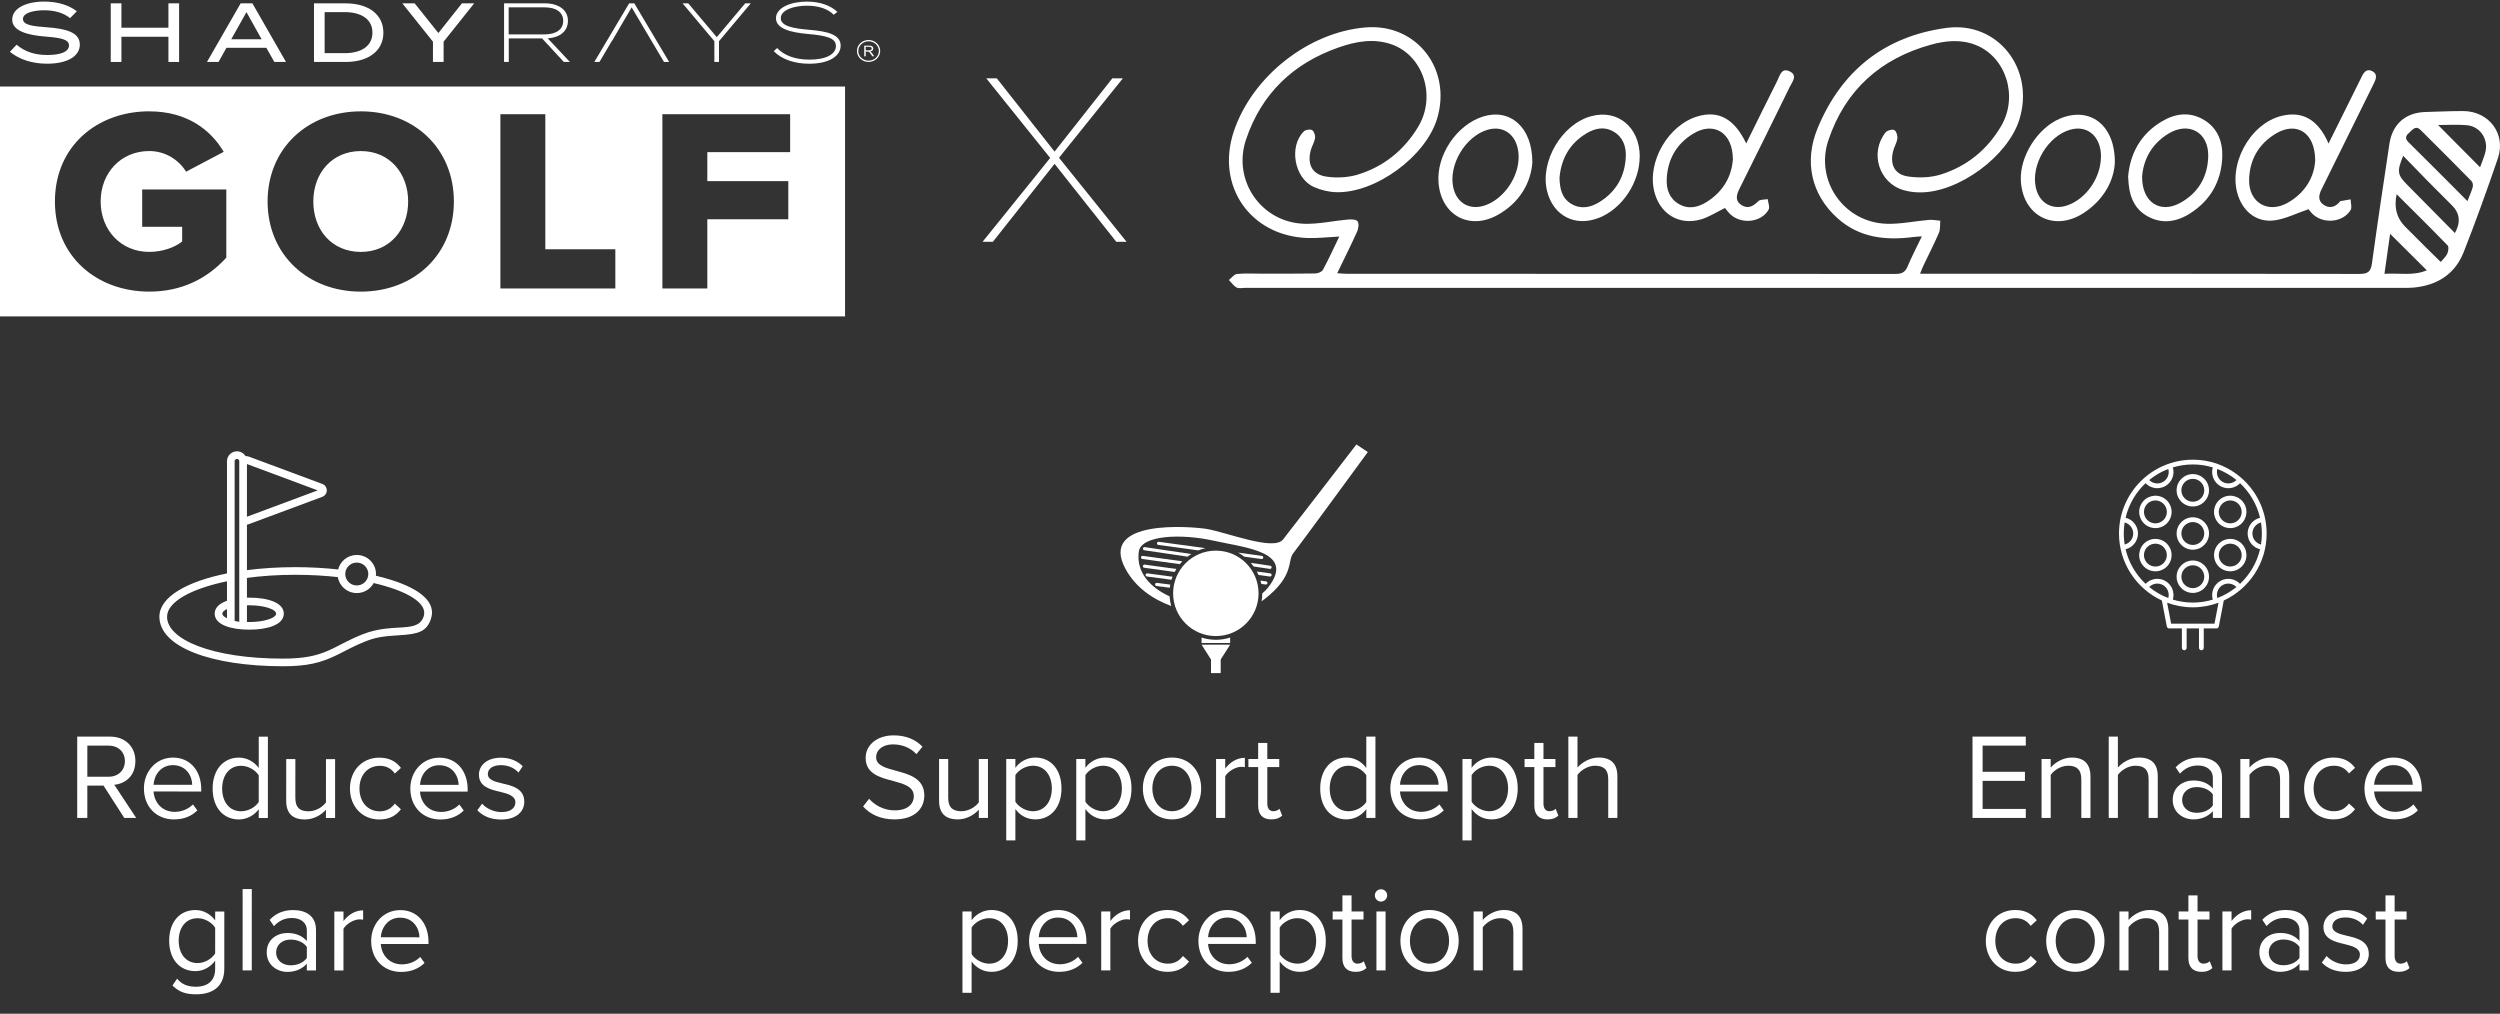 <svg width="328" height="133" viewBox="0 0 328 133" fill="none" xmlns="http://www.w3.org/2000/svg">
<rect x="0" y="0" width="328" height="133" fill="#333333" stroke="none"/>
<path d="M49.209 75.614C49.967 75.79 50.685 75.984 51.353 76.197C55.102 77.39 57.143 79.08 56.443 81.165C55.913 82.742 54.949 83.091 52.419 83.241C50.254 83.37 49.275 83.515 47.915 84.054C47.221 84.33 46.596 84.616 45.883 84.973C45.672 85.079 44.501 85.683 44.168 85.846C42.042 86.888 40.245 87.311 37.136 87.311C27.678 87.311 21.012 84.772 21.012 80.912C21.012 78.383 24.579 76.369 29.88 75.316V60.508C29.88 59.846 30.429 59.312 31.089 59.312C31.55 59.312 31.954 59.572 32.157 59.95C32.294 59.925 32.439 59.936 32.581 59.989L42.256 63.589C42.953 63.849 42.953 64.828 42.256 65.087L32.581 68.687C32.487 68.722 32.392 68.739 32.298 68.739V74.918C34.297 74.653 36.473 74.511 38.748 74.511C40.686 74.511 42.612 74.619 44.442 74.821C44.67 73.731 45.644 72.912 46.81 72.912C48.146 72.912 49.228 73.986 49.228 75.311C49.228 75.414 49.222 75.515 49.209 75.614L49.209 75.614ZM48.975 76.382C48.579 77.17 47.758 77.711 46.81 77.711C45.58 77.711 44.565 76.801 44.411 75.622C42.609 75.421 40.694 75.311 38.748 75.311C36.464 75.311 34.286 75.461 32.298 75.732V78.518C32.431 78.513 32.566 78.511 32.702 78.511C35.148 78.511 37.136 79.169 37.136 80.511C37.136 81.854 35.148 82.511 32.702 82.511C30.255 82.511 28.267 81.854 28.267 80.511C28.267 79.757 28.895 79.219 29.88 78.892V76.14C25.043 77.126 21.818 78.894 21.818 80.911C21.818 84.004 27.785 86.511 37.136 86.511C42.779 86.511 43.585 84.912 47.616 83.311C51.647 81.712 54.872 83.311 55.678 80.911C56.301 79.058 53.415 77.403 48.975 76.382L48.975 76.382ZM32.298 79.319V81.704C32.431 81.709 32.565 81.712 32.702 81.712C34.705 81.712 36.329 81.174 36.329 80.511C36.329 79.849 34.705 79.311 32.702 79.311C32.565 79.311 32.431 79.314 32.298 79.319ZM29.88 81.266V79.757C29.375 79.963 29.074 80.226 29.074 80.511C29.074 80.797 29.375 81.06 29.88 81.266ZM32.298 60.738V67.938L41.973 64.338L32.298 60.738ZM31.492 81.712V60.505C31.492 60.298 31.312 60.111 31.089 60.111C30.873 60.111 30.686 60.289 30.686 60.508V81.551L31.492 81.712ZM46.81 76.911C47.7 76.911 48.422 76.195 48.422 75.311C48.422 74.428 47.7 73.711 46.81 73.711C45.919 73.711 45.197 74.428 45.197 75.311C45.197 76.195 45.919 76.911 46.81 76.911Z" fill="white" stroke="white" stroke-width="0.2"/>
<path d="M17.872 107.315L16.304 107.314L13.585 103.074L11.457 103.073L11.456 107.313L10.128 107.312L10.131 96.641L14.419 96.642C16.371 96.642 17.762 97.891 17.762 99.859C17.761 101.779 16.449 102.834 14.993 102.962L17.872 107.315ZM16.386 99.858C16.386 98.658 15.523 97.826 14.258 97.826L11.459 97.825L11.457 101.905L14.257 101.906C15.521 101.906 16.386 101.058 16.386 99.858ZM18.883 103.443C18.884 101.203 20.484 99.396 22.692 99.396C25.028 99.397 26.404 101.222 26.403 103.542L26.403 103.846L20.147 103.844C20.242 105.3 21.266 106.516 22.93 106.516C23.81 106.517 24.706 106.165 25.314 105.541L25.89 106.325C25.122 107.093 24.082 107.509 22.818 107.508C20.53 107.508 18.882 105.859 18.883 103.443ZM22.676 100.388C21.028 100.388 20.211 101.78 20.147 102.964L25.219 102.965C25.203 101.813 24.436 100.389 22.676 100.388ZM35.145 107.32L33.945 107.32L33.946 106.168C33.369 106.952 32.425 107.511 31.337 107.511C29.321 107.51 27.898 105.974 27.898 103.462C27.899 100.998 29.308 99.398 31.34 99.399C32.38 99.399 33.324 99.912 33.947 100.76L33.949 96.648L35.148 96.648L35.145 107.32ZM33.946 105.224L33.947 101.72C33.515 101.048 32.587 100.471 31.627 100.471C30.075 100.471 29.147 101.75 29.146 103.462C29.146 105.174 30.073 106.439 31.625 106.439C32.586 106.439 33.514 105.896 33.946 105.224ZM43.964 107.323L42.764 107.323L42.765 106.235C42.172 106.906 41.164 107.514 40.012 107.514C38.396 107.513 37.548 106.729 37.549 105.049L37.551 99.593L38.751 99.593L38.749 104.681C38.749 106.041 39.437 106.442 40.477 106.442C41.421 106.442 42.317 105.898 42.765 105.275L42.767 99.594L43.967 99.595L43.964 107.323ZM45.914 103.452C45.915 101.164 47.467 99.404 49.771 99.405C51.179 99.405 52.011 99.981 52.603 100.75L51.803 101.485C51.291 100.781 50.635 100.477 49.835 100.477C48.187 100.476 47.163 101.74 47.162 103.452C47.161 105.164 48.185 106.444 49.833 106.445C50.633 106.445 51.289 106.125 51.801 105.437L52.601 106.174C52.009 106.941 51.177 107.517 49.769 107.517C47.465 107.516 45.913 105.756 45.914 103.452ZM53.836 103.454C53.837 101.214 55.437 99.406 57.645 99.407C59.981 99.408 61.357 101.232 61.356 103.552L61.356 103.856L55.1 103.854C55.195 105.31 56.219 106.527 57.883 106.527C58.763 106.527 59.659 106.176 60.267 105.552L60.843 106.336C60.075 107.104 59.035 107.52 57.771 107.519C55.483 107.518 53.835 105.87 53.836 103.454ZM57.629 100.399C55.981 100.399 55.164 101.79 55.1 102.974L60.172 102.976C60.156 101.824 59.389 100.4 57.629 100.399ZM62.627 106.305L63.251 105.441C63.763 106.033 64.739 106.545 65.795 106.546C66.979 106.546 67.619 106.018 67.619 105.266C67.619 104.418 66.675 104.146 65.635 103.89C64.323 103.585 62.836 103.233 62.836 101.633C62.837 100.433 63.877 99.409 65.717 99.41C67.029 99.41 67.957 99.906 68.581 100.531L68.02 101.362C67.556 100.802 66.709 100.386 65.716 100.386C64.66 100.385 64.004 100.865 64.004 101.553C64.004 102.305 64.884 102.545 65.892 102.786C67.236 103.09 68.787 103.475 68.787 105.187C68.787 106.483 67.746 107.522 65.746 107.522C64.482 107.521 63.41 107.137 62.627 106.305ZM22.627 129.3L23.235 128.405C23.875 129.173 24.643 129.461 25.747 129.461C27.027 129.462 28.227 128.838 28.228 127.142L28.228 126.038C27.668 126.822 26.724 127.414 25.636 127.413C23.62 127.413 22.196 125.908 22.197 123.412C22.198 120.932 23.606 119.397 25.638 119.397C26.678 119.398 27.606 119.91 28.23 120.758L28.23 119.59L29.43 119.59L29.428 127.094C29.427 129.654 27.635 130.454 25.747 130.453C24.435 130.453 23.539 130.197 22.627 129.3ZM28.228 125.094L28.23 121.718C27.814 121.046 26.886 120.47 25.926 120.469C24.374 120.469 23.445 121.701 23.445 123.413C23.444 125.109 24.372 126.357 25.924 126.357C26.884 126.358 27.812 125.766 28.228 125.094ZM33.031 127.32L31.831 127.319L31.834 116.647L33.035 116.648L33.031 127.32ZM41.457 127.322L40.257 127.322L40.257 126.442C39.617 127.146 38.737 127.513 37.697 127.513C36.385 127.513 34.993 126.632 34.994 124.952C34.994 123.224 36.386 122.409 37.699 122.409C38.755 122.409 39.634 122.746 40.258 123.466L40.259 122.074C40.259 121.034 39.427 120.442 38.307 120.441C37.379 120.441 36.627 120.777 35.939 121.512L35.379 120.68C36.211 119.817 37.203 119.401 38.468 119.401C40.099 119.402 41.459 120.138 41.459 122.01L41.457 127.322ZM40.258 125.69L40.258 124.234C39.794 123.594 38.978 123.273 38.13 123.273C37.01 123.273 36.226 123.977 36.226 124.969C36.225 125.945 37.009 126.649 38.129 126.649C38.977 126.649 39.793 126.33 40.258 125.69ZM45.062 127.323L43.862 127.323L43.865 119.595L45.065 119.595L45.065 120.843C45.689 120.027 46.585 119.436 47.641 119.436L47.641 120.668C47.497 120.636 47.353 120.62 47.161 120.62C46.425 120.62 45.416 121.227 45.064 121.851L45.062 127.323ZM48.697 123.452C48.698 121.212 50.298 119.405 52.506 119.406C54.842 119.406 56.218 121.231 56.217 123.551L56.217 123.855L49.961 123.853C50.056 125.309 51.08 126.525 52.744 126.526C53.624 126.526 54.52 126.174 55.128 125.55L55.704 126.335C54.936 127.102 53.896 127.518 52.632 127.518C50.344 127.517 48.696 125.868 48.697 123.452ZM52.49 120.398C50.842 120.397 50.026 121.789 49.961 122.973L55.033 122.974C55.017 121.822 54.25 120.398 52.49 120.398Z" fill="white"/>
<path d="M265.784 107.312H258.792V96.639H265.784V97.823H260.12V101.264H265.672V102.448H260.12V106.128H265.784V107.312ZM274.269 107.312H273.069V102.256C273.069 100.896 272.381 100.464 271.341 100.464C270.397 100.464 269.501 101.04 269.053 101.664V107.312H267.853V99.584H269.053V100.704C269.597 100.064 270.653 99.391 271.805 99.391C273.421 99.391 274.269 100.208 274.269 101.888V107.312ZM283.098 107.312H281.898V102.224C281.898 100.864 281.194 100.464 280.154 100.464C279.226 100.464 278.33 101.04 277.866 101.664V107.312H276.666V96.639H277.866V100.704C278.41 100.064 279.466 99.391 280.634 99.391C282.25 99.391 283.098 100.176 283.098 101.856V107.312ZM291.526 107.312H290.326V106.432C289.686 107.136 288.806 107.504 287.766 107.504C286.454 107.504 285.062 106.624 285.062 104.944C285.062 103.216 286.454 102.4 287.766 102.4C288.822 102.4 289.702 102.736 290.326 103.456V102.064C290.326 101.024 289.494 100.432 288.374 100.432C287.446 100.432 286.694 100.768 286.006 101.504L285.446 100.672C286.278 99.808 287.27 99.391 288.534 99.391C290.166 99.391 291.526 100.128 291.526 102V107.312ZM290.326 105.68V104.224C289.862 103.584 289.046 103.264 288.198 103.264C287.078 103.264 286.294 103.968 286.294 104.96C286.294 105.936 287.078 106.64 288.198 106.64C289.046 106.64 289.862 106.32 290.326 105.68ZM300.347 107.312H299.147V102.256C299.147 100.896 298.459 100.464 297.419 100.464C296.475 100.464 295.579 101.04 295.131 101.664V107.312H293.931V99.584H295.131V100.704C295.675 100.064 296.731 99.391 297.883 99.391C299.499 99.391 300.347 100.208 300.347 101.888V107.312ZM302.296 103.44C302.296 101.152 303.848 99.391 306.152 99.391C307.56 99.391 308.392 99.968 308.984 100.736L308.184 101.472C307.672 100.768 307.016 100.464 306.216 100.464C304.568 100.464 303.544 101.728 303.544 103.44C303.544 105.152 304.568 106.432 306.216 106.432C307.016 106.432 307.672 106.112 308.184 105.424L308.984 106.16C308.392 106.928 307.56 107.504 306.152 107.504C303.848 107.504 302.296 105.744 302.296 103.44ZM310.218 103.44C310.218 101.2 311.818 99.391 314.026 99.391C316.362 99.391 317.738 101.216 317.738 103.536V103.84H311.482C311.578 105.296 312.602 106.512 314.266 106.512C315.146 106.512 316.042 106.16 316.65 105.536L317.226 106.32C316.458 107.088 315.418 107.504 314.154 107.504C311.866 107.504 310.218 105.856 310.218 103.44ZM314.01 100.384C312.362 100.384 311.546 101.776 311.482 102.96H316.554C316.538 101.808 315.77 100.384 314.01 100.384ZM260.538 123.44C260.538 121.152 262.09 119.392 264.394 119.392C265.802 119.392 266.634 119.968 267.226 120.736L266.426 121.472C265.914 120.768 265.258 120.464 264.458 120.464C262.81 120.464 261.786 121.728 261.786 123.44C261.786 125.152 262.81 126.432 264.458 126.432C265.258 126.432 265.914 126.112 266.426 125.424L267.226 126.16C266.634 126.928 265.802 127.504 264.394 127.504C262.09 127.504 260.538 125.744 260.538 123.44ZM272.284 127.504C269.932 127.504 268.46 125.68 268.46 123.44C268.46 121.2 269.932 119.392 272.284 119.392C274.636 119.392 276.108 121.2 276.108 123.44C276.108 125.68 274.636 127.504 272.284 127.504ZM272.284 126.432C273.932 126.432 274.844 125.024 274.844 123.44C274.844 121.872 273.932 120.464 272.284 120.464C270.636 120.464 269.708 121.872 269.708 123.44C269.708 125.024 270.636 126.432 272.284 126.432ZM284.48 127.312H283.28V122.256C283.28 120.896 282.592 120.464 281.552 120.464C280.608 120.464 279.712 121.04 279.264 121.664V127.312H278.064V119.584H279.264V120.704C279.808 120.064 280.864 119.392 282.016 119.392C283.632 119.392 284.48 120.208 284.48 121.888V127.312ZM288.829 127.504C287.693 127.504 287.117 126.848 287.117 125.696V120.64H285.837V119.584H287.117V117.472H288.317V119.584H289.885V120.64H288.317V125.44C288.317 126.016 288.573 126.432 289.101 126.432C289.437 126.432 289.757 126.288 289.917 126.112L290.269 127.008C289.965 127.296 289.533 127.504 288.829 127.504ZM292.78 127.312H291.58V119.584H292.78V120.832C293.404 120.016 294.3 119.424 295.356 119.424V120.656C295.212 120.624 295.068 120.608 294.876 120.608C294.14 120.608 293.132 121.216 292.78 121.84V127.312ZM302.893 127.312H301.693V126.432C301.053 127.136 300.173 127.504 299.133 127.504C297.821 127.504 296.429 126.624 296.429 124.944C296.429 123.216 297.821 122.4 299.133 122.4C300.189 122.4 301.069 122.736 301.693 123.456V122.064C301.693 121.024 300.861 120.432 299.741 120.432C298.813 120.432 298.061 120.768 297.373 121.504L296.813 120.672C297.645 119.808 298.637 119.392 299.901 119.392C301.533 119.392 302.893 120.128 302.893 122V127.312ZM301.693 125.68V124.224C301.229 123.584 300.413 123.264 299.565 123.264C298.445 123.264 297.661 123.968 297.661 124.96C297.661 125.936 298.445 126.64 299.565 126.64C300.413 126.64 301.229 126.32 301.693 125.68ZM304.627 126.288L305.251 125.424C305.763 126.016 306.739 126.528 307.795 126.528C308.979 126.528 309.619 126 309.619 125.248C309.619 124.4 308.675 124.128 307.635 123.872C306.323 123.568 304.835 123.216 304.835 121.616C304.835 120.416 305.875 119.392 307.715 119.392C309.027 119.392 309.955 119.888 310.579 120.512L310.019 121.344C309.555 120.784 308.707 120.368 307.715 120.368C306.659 120.368 306.003 120.848 306.003 121.536C306.003 122.288 306.883 122.528 307.891 122.768C309.235 123.072 310.787 123.456 310.787 125.168C310.787 126.464 309.747 127.504 307.747 127.504C306.483 127.504 305.411 127.12 304.627 126.288ZM314.688 127.504C313.552 127.504 312.976 126.848 312.976 125.696V120.64H311.696V119.584H312.976V117.472H314.176V119.584H315.744V120.64H314.176V125.44C314.176 126.016 314.432 126.432 314.96 126.432C315.296 126.432 315.616 126.288 315.776 126.112L316.128 127.008C315.824 127.296 315.392 127.504 314.688 127.504Z" fill="white"/>
<path d="M287.697 60.312C282.357 60.312 278.013 64.656 278.013 69.996C278.013 73.886 280.319 77.246 283.635 78.785L284.287 82.194C284.315 82.342 284.444 82.448 284.593 82.448L286.263 82.448V84.999C286.263 85.172 286.402 85.311 286.575 85.311C286.748 85.311 286.887 85.172 286.887 84.999V82.448H288.507V84.999C288.507 85.172 288.647 85.311 288.82 85.311C288.992 85.311 289.132 85.172 289.132 84.999V82.448H290.801C290.951 82.448 291.08 82.342 291.108 82.194L291.76 78.785C295.076 77.246 297.382 73.886 297.382 69.996C297.382 64.656 293.038 60.312 287.697 60.312L287.697 60.312ZM296.758 69.996C296.758 70.489 296.717 70.973 296.64 71.445C295.988 71.276 295.515 70.686 295.515 69.996C295.515 69.307 295.989 68.717 296.64 68.548C296.717 69.02 296.758 69.503 296.758 69.996ZM290.915 61.529C291.83 61.877 292.675 62.37 293.421 62.979C292.948 63.457 292.203 63.571 291.606 63.226C291.01 62.882 290.736 62.177 290.915 61.529ZM283.789 63.226C283.193 63.569 282.447 63.456 281.974 62.979C282.72 62.369 283.565 61.877 284.481 61.528C284.66 62.177 284.386 62.881 283.789 63.226ZM278.637 69.996C278.637 69.503 278.678 69.02 278.755 68.548C279.406 68.717 279.88 69.306 279.88 69.996C279.88 70.685 279.406 71.275 278.755 71.445C278.678 70.973 278.637 70.489 278.637 69.996ZM284.48 78.464C283.565 78.115 282.72 77.623 281.974 77.014C282.447 76.536 283.192 76.422 283.789 76.767C284.385 77.111 284.659 77.816 284.48 78.464ZM290.543 81.823H284.852L284.327 79.075C285.377 79.466 286.513 79.681 287.698 79.681C288.883 79.681 290.018 79.466 291.069 79.075L290.543 81.823ZM291.606 76.766C292.202 76.422 292.948 76.537 293.421 77.014C292.675 77.623 291.83 78.115 290.914 78.464C290.735 77.815 291.009 77.112 291.606 76.766ZM293.893 76.598C293.226 75.899 292.148 75.732 291.294 76.226C290.437 76.721 290.044 77.739 290.319 78.668C289.488 78.92 288.609 79.056 287.698 79.056C286.786 79.056 285.907 78.92 285.077 78.668C285.351 77.739 284.957 76.72 284.101 76.225C283.245 75.732 282.17 75.899 281.502 76.598C280.222 75.396 279.292 73.828 278.878 72.062C279.819 71.835 280.504 70.984 280.504 69.996C280.504 69.006 279.82 68.157 278.878 67.93C279.292 66.164 280.222 64.596 281.502 63.394C281.91 63.821 282.471 64.05 283.041 64.05C283.403 64.05 283.769 63.958 284.101 63.767C284.958 63.272 285.351 62.253 285.077 61.324C285.907 61.072 286.786 60.936 287.697 60.936C288.608 60.936 289.488 61.072 290.318 61.324C290.044 62.253 290.438 63.272 291.294 63.767C291.627 63.959 291.993 64.051 292.355 64.051C292.925 64.051 293.485 63.822 293.893 63.395C295.173 64.597 296.103 66.164 296.517 67.93C295.576 68.157 294.89 69.008 294.89 69.996C294.89 70.986 295.575 71.835 296.517 72.062C296.103 73.828 295.173 75.396 293.893 76.597L293.893 76.598Z" fill="white"/>
<path d="M287.698 62.199C286.525 62.199 285.571 63.153 285.571 64.326C285.571 65.498 286.525 66.452 287.698 66.452C288.87 66.452 289.824 65.498 289.824 64.326C289.824 63.153 288.87 62.199 287.698 62.199ZM287.698 65.827C286.87 65.827 286.196 65.154 286.196 64.326C286.196 63.498 286.87 62.824 287.698 62.824C288.526 62.824 289.199 63.498 289.199 64.326C289.199 65.154 288.526 65.827 287.698 65.827Z" fill="white"/>
<path d="M283.851 65.32C282.836 64.735 281.533 65.084 280.947 66.099C280.36 67.114 280.71 68.417 281.725 69.003C282.052 69.192 282.416 69.289 282.785 69.289C282.969 69.289 283.155 69.265 283.339 69.216C283.887 69.069 284.346 68.717 284.63 68.225C284.914 67.733 284.989 67.16 284.842 66.612C284.695 66.063 284.343 65.605 283.851 65.32L283.851 65.32ZM284.089 67.913C283.888 68.26 283.564 68.509 283.177 68.612C282.789 68.716 282.385 68.663 282.037 68.463C281.32 68.048 281.074 67.128 281.488 66.411C281.765 65.93 282.271 65.66 282.791 65.66C283.045 65.66 283.303 65.725 283.539 65.861C283.886 66.062 284.135 66.386 284.239 66.773C284.343 67.161 284.289 67.566 284.089 67.913Z" fill="white"/>
<path d="M283.337 70.776C282.789 70.629 282.216 70.705 281.724 70.989V70.989C280.708 71.575 280.36 72.878 280.945 73.894C281.339 74.575 282.055 74.957 282.791 74.957C283.151 74.957 283.516 74.865 283.85 74.672C284.342 74.388 284.694 73.93 284.841 73.381C284.988 72.832 284.912 72.259 284.628 71.767C284.345 71.275 283.886 70.924 283.337 70.776V70.776ZM284.237 73.219C284.134 73.606 283.885 73.93 283.538 74.131C282.821 74.545 281.9 74.298 281.486 73.581C281.073 72.864 281.319 71.944 282.036 71.53V71.53C282.383 71.329 282.788 71.276 283.176 71.38C283.563 71.484 283.887 71.732 284.087 72.079C284.288 72.427 284.341 72.832 284.237 73.219Z" fill="white"/>
<path d="M287.698 73.539C286.525 73.539 285.571 74.493 285.571 75.665C285.571 76.838 286.525 77.792 287.698 77.792C288.87 77.792 289.824 76.838 289.824 75.665C289.824 74.493 288.87 73.539 287.698 73.539ZM287.698 77.167C286.87 77.167 286.196 76.494 286.196 75.666C286.196 74.838 286.87 74.164 287.698 74.164C288.526 74.164 289.199 74.838 289.199 75.666C289.199 76.494 288.526 77.167 287.698 77.167Z" fill="white"/>
<path d="M293.671 70.989C293.18 70.705 292.607 70.629 292.057 70.776C291.509 70.923 291.05 71.275 290.766 71.767C290.482 72.259 290.407 72.832 290.554 73.38C290.701 73.929 291.053 74.388 291.545 74.672C291.879 74.864 292.244 74.956 292.604 74.956C293.34 74.956 294.056 74.575 294.449 73.893C295.035 72.878 294.686 71.575 293.671 70.989V70.989ZM293.908 73.581C293.495 74.298 292.574 74.545 291.857 74.131C291.51 73.93 291.261 73.606 291.157 73.219C291.053 72.831 291.107 72.427 291.307 72.079C291.508 71.732 291.832 71.483 292.219 71.38C292.349 71.345 292.48 71.328 292.61 71.328C292.87 71.328 293.127 71.396 293.359 71.53C294.076 71.944 294.322 72.864 293.908 73.581Z" fill="white"/>
<path d="M291.544 65.32C291.052 65.605 290.7 66.063 290.553 66.612C290.406 67.16 290.481 67.733 290.765 68.225C291.049 68.717 291.508 69.069 292.056 69.216C292.24 69.265 292.426 69.289 292.61 69.289C292.979 69.289 293.343 69.192 293.67 69.003V69.003C294.685 68.417 295.035 67.114 294.448 66.098C293.862 65.084 292.559 64.735 291.544 65.32L291.544 65.32ZM293.358 68.463C293.01 68.663 292.606 68.716 292.218 68.613C291.831 68.509 291.507 68.26 291.306 67.913C291.106 67.566 291.052 67.161 291.156 66.773C291.26 66.386 291.509 66.062 291.856 65.862C292.092 65.725 292.35 65.66 292.604 65.66C293.124 65.66 293.63 65.93 293.907 66.411C294.321 67.128 294.075 68.049 293.358 68.463Z" fill="white"/>
<path d="M287.698 67.869C286.525 67.869 285.571 68.823 285.571 69.996C285.571 71.168 286.525 72.122 287.698 72.122C288.87 72.122 289.824 71.168 289.824 69.996C289.824 68.823 288.87 67.869 287.698 67.869ZM287.698 71.498C286.87 71.498 286.196 70.824 286.196 69.996C286.196 69.168 286.87 68.494 287.698 68.494C288.526 68.494 289.199 69.168 289.199 69.996C289.199 70.824 288.526 71.498 287.698 71.498Z" fill="white"/>
<path d="M160.155 86.527H158.885L157.646 84.581H161.393L160.155 86.527Z" fill="white"/>
<path d="M158.886 85.264H160.155V88.311H158.886V85.264Z" fill="white"/>
<path d="M157.647 83.645V84.358H161.393V83.645C160.802 83.836 160.174 83.942 159.52 83.942C158.866 83.941 158.237 83.836 157.646 83.645L157.647 83.645Z" fill="white"/>
<path d="M177.96 58.312C177.96 58.312 169.11 69.819 168.327 70.791C167.079 72.337 160.84 69.792 158.245 69.386C156.305 69.083 144.092 68.045 147.663 74.633C148.953 77.014 151.17 78.596 153.662 79.504C153.548 79.1 153.476 78.678 153.448 78.244C150.861 77.052 149.052 75.061 149.409 72.388C149.703 70.192 154.999 69.992 159.242 70.941C163.484 71.889 170.023 72.388 166.379 77.08C166.161 77.362 165.901 77.616 165.612 77.848V77.85C165.612 78.203 165.575 78.548 165.518 78.885C165.643 78.802 165.765 78.716 165.88 78.627C169.873 75.532 168.875 73.585 169.674 72.588C170.472 71.59 179.457 59.311 179.457 59.311L177.96 58.312Z" fill="white"/>
<path d="M152.033 71.083C151.918 71.064 151.813 71.147 151.798 71.261C151.782 71.376 151.862 71.48 151.976 71.496L157.216 72.211C157.516 72.089 157.828 71.992 158.148 71.918L152.033 71.083Z" fill="white"/>
<path d="M165.504 73.342C165.514 73.344 165.523 73.344 165.532 73.344C165.635 73.344 165.724 73.269 165.739 73.164C165.754 73.05 165.674 72.945 165.56 72.93L162.444 72.504C162.726 72.658 162.991 72.838 163.244 73.034L165.504 73.342Z" fill="white"/>
<path d="M150.188 71.782C150.075 71.764 149.969 71.843 149.952 71.957C149.934 72.071 150.013 72.177 150.127 72.194L155.795 73.035C155.954 72.912 156.121 72.796 156.292 72.688L150.188 71.782Z" fill="white"/>
<path d="M166.599 74.639C166.61 74.641 166.62 74.642 166.63 74.642C166.732 74.642 166.821 74.567 166.836 74.464C166.853 74.35 166.774 74.244 166.661 74.227L164.108 73.848C164.242 74.001 164.368 74.16 164.485 74.326L166.599 74.639Z" fill="white"/>
<path d="M166.602 75.639C166.611 75.64 166.621 75.641 166.63 75.641C166.732 75.641 166.822 75.565 166.836 75.461C166.852 75.347 166.773 75.242 166.658 75.226L164.896 74.984C164.975 75.131 165.047 75.281 165.114 75.435L166.602 75.639Z" fill="white"/>
<path d="M149.934 72.93C149.82 72.917 149.715 72.994 149.699 73.108C149.683 73.222 149.763 73.328 149.877 73.343L154.785 74.017C154.89 73.887 155.003 73.763 155.118 73.642L149.934 72.93Z" fill="white"/>
<path d="M150.186 74.077C150.068 74.061 149.967 74.141 149.951 74.255C149.935 74.369 150.015 74.475 150.129 74.49L154.117 75.04C154.186 74.906 154.263 74.778 154.342 74.65L150.186 74.077Z" fill="white"/>
<path d="M166.08 76.689C166.183 76.689 166.272 76.613 166.286 76.509C166.302 76.395 166.223 76.29 166.108 76.274L165.373 76.173C165.414 76.317 165.455 76.461 165.485 76.609L166.051 76.687C166.061 76.688 166.071 76.689 166.08 76.689Z" fill="white"/>
<path d="M150.301 75.405C150.285 75.519 150.366 75.624 150.48 75.639L153.694 76.066C153.736 75.93 153.787 75.797 153.838 75.665L150.535 75.225C150.419 75.212 150.316 75.291 150.301 75.405L150.301 75.405Z" fill="white"/>
<path d="M151.549 76.652C151.534 76.766 151.615 76.871 151.729 76.886L153.477 77.11C153.494 76.971 153.514 76.833 153.54 76.698L151.782 76.472C151.668 76.458 151.564 76.539 151.549 76.652Z" fill="white"/>
<path d="M165.123 77.848C165.123 80.943 162.613 83.453 159.518 83.453C156.423 83.453 153.913 80.943 153.913 77.848C153.913 74.752 156.422 72.243 159.518 72.243C162.613 72.243 165.123 74.752 165.123 77.848Z" fill="white"/>
<path d="M113.238 105.808L114.022 104.8C114.726 105.584 115.878 106.32 117.382 106.32C119.286 106.32 119.894 105.296 119.894 104.48C119.894 103.2 118.598 102.848 117.19 102.464C115.478 102.016 113.574 101.536 113.574 99.439C113.574 97.68 115.142 96.48 117.238 96.48C118.87 96.48 120.134 97.023 121.03 97.968L120.23 98.944C119.43 98.064 118.31 97.663 117.142 97.663C115.862 97.663 114.95 98.352 114.95 99.359C114.95 100.432 116.182 100.752 117.542 101.12C119.286 101.584 121.27 102.128 121.27 104.368C121.27 105.92 120.214 107.504 117.334 107.504C115.478 107.504 114.118 106.8 113.238 105.808ZM129.621 107.312H128.421V106.224C127.829 106.896 126.821 107.504 125.669 107.504C124.053 107.504 123.205 106.72 123.205 105.04V99.584H124.405V104.672C124.405 106.032 125.093 106.432 126.133 106.432C127.077 106.432 127.973 105.888 128.421 105.264V99.584H129.621V107.312ZM133.217 106.144V110.256H132.017V99.584H133.217V100.736C133.777 99.951 134.737 99.391 135.825 99.391C137.857 99.391 139.265 100.928 139.265 103.44C139.265 105.936 137.857 107.504 135.825 107.504C134.769 107.504 133.841 107.008 133.217 106.144ZM138.001 103.44C138.001 101.728 137.073 100.464 135.521 100.464C134.577 100.464 133.633 101.024 133.217 101.696V105.184C133.633 105.856 134.577 106.432 135.521 106.432C137.073 106.432 138.001 105.152 138.001 103.44ZM142.405 106.144V110.256H141.205V99.584H142.405V100.736C142.965 99.951 143.925 99.391 145.013 99.391C147.045 99.391 148.453 100.928 148.453 103.44C148.453 105.936 147.045 107.504 145.013 107.504C143.957 107.504 143.029 107.008 142.405 106.144ZM147.189 103.44C147.189 101.728 146.261 100.464 144.709 100.464C143.765 100.464 142.821 101.024 142.405 101.696V105.184C142.821 105.856 143.765 106.432 144.709 106.432C146.261 106.432 147.189 105.152 147.189 103.44ZM153.768 107.504C151.416 107.504 149.944 105.68 149.944 103.44C149.944 101.2 151.416 99.391 153.768 99.391C156.12 99.391 157.592 101.2 157.592 103.44C157.592 105.68 156.12 107.504 153.768 107.504ZM153.768 106.432C155.416 106.432 156.328 105.024 156.328 103.44C156.328 101.872 155.416 100.464 153.768 100.464C152.12 100.464 151.192 101.872 151.192 103.44C151.192 105.024 152.12 106.432 153.768 106.432ZM160.749 107.312H159.549V99.584H160.749V100.832C161.373 100.016 162.269 99.424 163.325 99.424V100.656C163.181 100.624 163.037 100.608 162.845 100.608C162.109 100.608 161.101 101.216 160.749 101.84V107.312ZM166.782 107.504C165.646 107.504 165.07 106.848 165.07 105.696V100.64H163.79V99.584H165.07V97.472H166.27V99.584H167.838V100.64H166.27V105.44C166.27 106.016 166.526 106.432 167.054 106.432C167.39 106.432 167.71 106.288 167.87 106.112L168.222 107.008C167.918 107.296 167.486 107.504 166.782 107.504ZM180.458 107.312H179.258V106.16C178.682 106.944 177.738 107.504 176.65 107.504C174.634 107.504 173.21 105.968 173.21 103.456C173.21 100.992 174.618 99.391 176.65 99.391C177.69 99.391 178.634 99.903 179.258 100.752V96.639H180.458V107.312ZM179.258 105.216V101.712C178.826 101.04 177.898 100.464 176.938 100.464C175.386 100.464 174.458 101.744 174.458 103.456C174.458 105.168 175.386 106.432 176.938 106.432C177.898 106.432 178.826 105.888 179.258 105.216ZM182.413 103.44C182.413 101.2 184.013 99.391 186.221 99.391C188.557 99.391 189.933 101.216 189.933 103.536V103.84H183.677C183.773 105.296 184.797 106.512 186.461 106.512C187.341 106.512 188.237 106.16 188.845 105.536L189.421 106.32C188.653 107.088 187.613 107.504 186.349 107.504C184.061 107.504 182.413 105.856 182.413 103.44ZM186.205 100.384C184.557 100.384 183.741 101.776 183.677 102.96H188.749C188.733 101.808 187.965 100.384 186.205 100.384ZM193.077 106.144V110.256H191.877V99.584H193.077V100.736C193.637 99.951 194.597 99.391 195.685 99.391C197.717 99.391 199.125 100.928 199.125 103.44C199.125 105.936 197.717 107.504 195.685 107.504C194.629 107.504 193.701 107.008 193.077 106.144ZM197.861 103.44C197.861 101.728 196.933 100.464 195.381 100.464C194.437 100.464 193.493 101.024 193.077 101.696V105.184C193.493 105.856 194.437 106.432 195.381 106.432C196.933 106.432 197.861 105.152 197.861 103.44ZM203.016 107.504C201.88 107.504 201.304 106.848 201.304 105.696V100.64H200.024V99.584H201.304V97.472H202.504V99.584H204.072V100.64H202.504V105.44C202.504 106.016 202.76 106.432 203.288 106.432C203.624 106.432 203.944 106.288 204.104 106.112L204.456 107.008C204.152 107.296 203.72 107.504 203.016 107.504ZM212.199 107.312H210.999V102.224C210.999 100.864 210.295 100.464 209.255 100.464C208.327 100.464 207.431 101.04 206.967 101.664V107.312H205.767V96.639H206.967V100.704C207.511 100.064 208.567 99.391 209.735 99.391C211.351 99.391 212.199 100.176 212.199 101.856V107.312ZM127.475 126.144V130.256H126.275V119.584H127.475V120.736C128.035 119.952 128.995 119.392 130.083 119.392C132.115 119.392 133.523 120.928 133.523 123.44C133.523 125.936 132.115 127.504 130.083 127.504C129.027 127.504 128.099 127.008 127.475 126.144ZM132.259 123.44C132.259 121.728 131.331 120.464 129.779 120.464C128.835 120.464 127.891 121.024 127.475 121.696V125.184C127.891 125.856 128.835 126.432 129.779 126.432C131.331 126.432 132.259 125.152 132.259 123.44ZM135.015 123.44C135.015 121.2 136.615 119.392 138.823 119.392C141.159 119.392 142.535 121.216 142.535 123.536V123.84H136.279C136.375 125.296 137.399 126.512 139.063 126.512C139.943 126.512 140.839 126.16 141.447 125.536L142.023 126.32C141.255 127.088 140.215 127.504 138.951 127.504C136.663 127.504 135.015 125.856 135.015 123.44ZM138.807 120.384C137.159 120.384 136.343 121.776 136.279 122.96H141.351C141.335 121.808 140.567 120.384 138.807 120.384ZM145.678 127.312H144.478V119.584H145.678V120.832C146.302 120.016 147.198 119.424 148.254 119.424V120.656C148.11 120.624 147.966 120.608 147.774 120.608C147.038 120.608 146.03 121.216 145.678 121.84V127.312ZM149.312 123.44C149.312 121.152 150.864 119.392 153.168 119.392C154.576 119.392 155.408 119.968 156 120.736L155.2 121.472C154.688 120.768 154.032 120.464 153.232 120.464C151.584 120.464 150.56 121.728 150.56 123.44C150.56 125.152 151.584 126.432 153.232 126.432C154.032 126.432 154.688 126.112 155.2 125.424L156 126.16C155.408 126.928 154.576 127.504 153.168 127.504C150.864 127.504 149.312 125.744 149.312 123.44ZM157.233 123.44C157.233 121.2 158.833 119.392 161.041 119.392C163.377 119.392 164.753 121.216 164.753 123.536V123.84H158.497C158.593 125.296 159.617 126.512 161.281 126.512C162.161 126.512 163.057 126.16 163.665 125.536L164.241 126.32C163.473 127.088 162.433 127.504 161.169 127.504C158.881 127.504 157.233 125.856 157.233 123.44ZM161.025 120.384C159.377 120.384 158.561 121.776 158.497 122.96H163.569C163.553 121.808 162.785 120.384 161.025 120.384ZM167.897 126.144V130.256H166.697V119.584H167.897V120.736C168.457 119.952 169.417 119.392 170.505 119.392C172.537 119.392 173.945 120.928 173.945 123.44C173.945 125.936 172.537 127.504 170.505 127.504C169.449 127.504 168.521 127.008 167.897 126.144ZM172.681 123.44C172.681 121.728 171.753 120.464 170.201 120.464C169.257 120.464 168.313 121.024 167.897 121.696V125.184C168.313 125.856 169.257 126.432 170.201 126.432C171.753 126.432 172.681 125.152 172.681 123.44ZM177.837 127.504C176.701 127.504 176.125 126.848 176.125 125.696V120.64H174.845V119.584H176.125V117.472H177.325V119.584H178.893V120.64H177.325V125.44C177.325 126.016 177.581 126.432 178.109 126.432C178.445 126.432 178.765 126.288 178.925 126.112L179.277 127.008C178.973 127.296 178.541 127.504 177.837 127.504ZM181.18 118.288C180.748 118.288 180.38 117.92 180.38 117.472C180.38 117.024 180.748 116.672 181.18 116.672C181.628 116.672 181.996 117.024 181.996 117.472C181.996 117.92 181.628 118.288 181.18 118.288ZM181.788 127.312H180.588V119.584H181.788V127.312ZM187.557 127.504C185.205 127.504 183.733 125.68 183.733 123.44C183.733 121.2 185.205 119.392 187.557 119.392C189.909 119.392 191.381 121.2 191.381 123.44C191.381 125.68 189.909 127.504 187.557 127.504ZM187.557 126.432C189.205 126.432 190.117 125.024 190.117 123.44C190.117 121.872 189.205 120.464 187.557 120.464C185.909 120.464 184.981 121.872 184.981 123.44C184.981 125.024 185.909 126.432 187.557 126.432ZM199.754 127.312H198.554V122.256C198.554 120.896 197.866 120.464 196.826 120.464C195.882 120.464 194.986 121.04 194.538 121.664V127.312H193.338V119.584H194.538V120.704C195.082 120.064 196.138 119.392 197.29 119.392C198.906 119.392 199.754 120.208 199.754 121.888V127.312Z" fill="white"/>
<path d="M6.232 7.217C4.588 7.217 3.283 6.801 2.174 5.865L1.299 6.798C2.57 7.831 4.26 8.358 6.172 8.358C8.947 8.358 10.473 7.314 10.473 5.854C10.473 4.25 8.699 3.766 6.16 3.581C4.378 3.449 3.012 3.305 3.012 2.493C3.012 1.636 4.551 1.34 5.845 1.349C7.197 1.361 8.352 1.689 9.19 2.382L10.077 1.481C9.098 0.701 7.593 0.206 5.822 0.206C3.479 0.206 1.602 1.05 1.602 2.578C1.602 4.106 3.725 4.622 5.972 4.798C8.023 4.963 9.051 5.171 9.051 5.963C9.051 6.754 8.049 7.215 6.229 7.215L6.232 7.217Z" fill="white"/>
<path d="M15.931 4.821H22.098V8.129H23.496V0.437H22.098V3.636H15.931V0.437H14.53V8.129H15.931V4.821Z" fill="white"/>
<path d="M29.711 6.273H34.945L35.993 8.129H37.521L33.114 0.439H31.574L27.155 8.129H28.672L29.709 6.273H29.711ZM32.334 1.592L34.327 5.152H30.34L32.334 1.592Z" fill="white"/>
<path d="M50.3 4.285C50.3 1.912 48.364 0.44 45.334 0.44H41.195V8.13H45.334C48.364 8.13 50.3 6.657 50.3 4.285ZM42.593 6.975V1.59H45.228C47.374 1.59 48.864 2.502 48.864 4.282C48.864 6.062 47.371 6.975 45.228 6.975H42.593Z" fill="white"/>
<path d="M56.804 8.129H58.202V5.469L62.214 0.437H60.605L57.515 4.337L54.404 0.437H52.783L56.804 5.469V8.129Z" fill="white"/>
<path d="M66.749 5.041H71.121L73.978 8.129H74.769L71.867 5.032C73.464 4.923 74.513 4.087 74.513 2.736C74.513 1.296 73.3 0.439 71.482 0.439H66.133V8.129H66.751V5.041H66.749ZM66.737 0.965H71.445C72.95 0.965 73.894 1.59 73.894 2.733C73.894 3.877 72.95 4.513 71.445 4.513H66.737V0.965Z" fill="white"/>
<path d="M93.725 8.129H94.332V5.405L98.506 0.437H97.769L94.04 4.877L90.297 0.437H89.552L93.725 5.405V8.129Z" fill="white"/>
<path d="M106.178 7.822C104.442 7.822 102.96 7.349 101.958 6.305L101.516 6.713C102.576 7.801 104.266 8.361 106.155 8.361C108.824 8.361 110.294 7.329 110.294 5.988C110.294 4.548 108.615 4.109 106.178 3.912C104.138 3.736 102.437 3.451 102.437 2.384C102.437 1.252 104.314 0.736 105.888 0.748C107.333 0.759 108.569 1.111 109.386 1.935L109.863 1.562C109.011 0.75 107.636 0.21 105.865 0.21C103.768 0.21 101.807 0.991 101.807 2.398C101.807 3.805 103.858 4.266 105.969 4.454C108.312 4.662 109.675 4.958 109.675 6.025C109.675 7.093 108.428 7.826 106.178 7.826V7.822Z" fill="white"/>
<path d="M113.957 5.247C113.113 5.247 112.43 5.893 112.43 6.687C112.43 7.481 113.115 8.127 113.957 8.127C114.8 8.127 115.485 7.481 115.485 6.687C115.485 5.893 114.8 5.247 113.957 5.247ZM113.957 7.958C113.214 7.958 112.61 7.389 112.61 6.69C112.61 5.99 113.214 5.421 113.957 5.421C114.701 5.421 115.305 5.99 115.305 6.69C115.305 7.389 114.701 7.958 113.957 7.958Z" fill="white"/>
<path d="M114.272 6.821C114.244 6.798 114.205 6.775 114.154 6.752C114.295 6.733 114.402 6.689 114.469 6.622C114.538 6.555 114.571 6.472 114.571 6.372C114.571 6.296 114.55 6.226 114.51 6.161C114.469 6.099 114.415 6.055 114.346 6.03C114.277 6.004 114.177 5.992 114.045 5.992H113.388V7.388H113.584V6.768H113.811C113.862 6.768 113.899 6.768 113.92 6.775C113.95 6.782 113.98 6.793 114.01 6.812C114.04 6.83 114.073 6.861 114.11 6.905C114.147 6.949 114.193 7.013 114.251 7.097L114.448 7.386H114.693L114.436 7.006C114.385 6.932 114.33 6.87 114.274 6.821H114.272ZM114.003 6.606H113.582V6.143H114.05C114.159 6.143 114.24 6.164 114.29 6.208C114.341 6.249 114.367 6.305 114.367 6.37C114.367 6.416 114.353 6.455 114.328 6.495C114.302 6.534 114.263 6.562 114.212 6.578C114.161 6.597 114.091 6.604 114.001 6.604L114.003 6.606Z" fill="white"/>
<path d="M80.302 5.326H80.325L82.871 0.965L82.925 1.053L85.455 5.326L87.115 8.127H87.79L83.221 0.437H82.545L77.976 8.127H78.651L80.302 5.326Z" fill="white"/>
<path d="M47.346 33.051C51.117 33.051 53.55 30.137 53.55 26.435C53.55 22.734 51.117 19.819 47.346 19.819C43.575 19.819 41.107 22.699 41.107 26.435C41.107 30.171 43.54 33.051 47.346 33.051Z" fill="white"/>
<path d="M0 41.514H110.869V11.356H0V41.514ZM86.904 14.986H103.666V19.956H92.8V23.762H103.425V28.766H92.8V37.85H86.904V14.986ZM65.651 14.986H71.547V32.708H80.732V37.85H65.651V14.986ZM47.345 14.609C54.339 14.609 59.549 19.477 59.549 26.435C59.549 33.394 54.339 38.262 47.345 38.262C40.352 38.262 35.109 33.394 35.109 26.435C35.109 19.477 40.355 14.609 47.345 14.609ZM19.581 14.609C24.586 14.609 27.672 17.076 29.35 19.921L24.415 22.525C23.489 21.016 21.741 19.817 19.581 19.817C15.845 19.817 13.206 22.697 13.206 26.433C13.206 30.169 15.845 33.049 19.581 33.049C21.364 33.049 22.975 32.433 23.901 31.678V29.759H18.655V24.857H29.692V33.803C27.225 36.512 23.901 38.259 19.581 38.259C12.759 38.259 7.206 33.702 7.206 26.433C7.206 19.164 12.759 14.606 19.581 14.606V14.609Z" fill="white"/>
<path d="M313.582 30.677C313.341 32.369 313.099 34.095 312.841 35.921C314.848 35.813 316.689 36.213 318.396 35.462C316.755 33.828 315.19 32.269 313.582 30.677ZM319.879 16.403C321.803 18.345 323.577 20.13 325.384 21.947C325.609 21.314 325.9 20.663 326.075 19.98C326.517 18.27 325.401 16.586 323.66 16.428C322.427 16.311 321.178 16.403 319.879 16.403ZM314.44 25.474C314.074 27.197 314.437 28.609 315.531 29.71C316.439 30.627 317.355 31.535 318.271 32.453C318.904 33.078 319.546 33.695 320.229 34.37C320.587 33.928 320.928 33.645 321.086 33.278C321.22 32.961 321.311 32.394 321.136 32.211C318.979 29.976 316.764 27.8 314.44 25.482M315.298 20.438C314.457 22.497 314.532 22.939 315.814 24.232C317.896 26.333 319.97 28.442 322.086 30.577C322.858 29.187 322.738 27.986 321.728 26.975C320.653 25.899 319.571 24.824 318.504 23.74C317.447 22.664 316.397 21.572 315.29 20.438M323.727 26.383C324.01 25.657 324.268 25.107 324.426 24.532C324.493 24.299 324.418 23.915 324.251 23.748C322.044 21.497 319.82 19.271 317.58 17.053C316.905 16.386 316.497 17.07 316.064 17.437C315.639 17.795 315.489 18.17 315.998 18.662C318.538 21.163 321.045 23.698 323.718 26.375M251.908 35.913H253.19C271.98 35.913 290.77 35.904 309.559 35.938C310.659 35.938 311.05 35.654 311.2 34.554C311.916 29.318 312.708 24.098 313.491 18.871C313.882 16.269 315.623 14.76 318.23 14.694C319.87 14.652 321.503 14.569 323.144 14.569C326.567 14.569 328.824 17.578 327.716 20.788C326.3 24.915 324.834 29.034 323.227 33.095C322.069 36.021 319.695 37.464 316.589 37.739C316.131 37.78 315.673 37.764 315.215 37.764C264.601 37.764 213.987 37.764 163.373 37.764C162.99 37.764 162.54 37.88 162.249 37.722C161.849 37.505 161.566 37.08 161.232 36.738C161.582 36.463 161.907 35.988 162.282 35.946C163.34 35.838 164.414 35.904 165.48 35.904C167.845 35.904 170.203 35.921 172.568 35.879C172.909 35.879 173.417 35.671 173.567 35.404C174.317 34.004 174.983 32.561 175.716 31.035C174.242 31.11 172.893 31.269 171.543 31.227C164.031 30.96 159.5 24.39 161.865 17.27C164.272 10.033 171.677 4.196 179.206 3.596C185.836 3.063 190.508 9.049 188.551 15.561C187.06 20.521 180.48 25.366 175.308 25.216C174.309 25.191 173.251 24.924 172.343 24.515C169.803 23.348 169.086 19.212 171.052 17.245C171.277 17.02 171.885 16.92 172.143 17.07C172.401 17.212 172.585 17.762 172.535 18.095C172.46 18.646 172.126 19.154 171.977 19.696C171.477 21.539 172.135 22.889 174.017 23.173C175.358 23.373 176.857 23.298 178.148 22.906C181.58 21.847 184.261 19.671 186.094 16.586C188.467 12.576 186.702 7.265 182.579 5.822C180.214 4.997 177.873 5.439 175.633 6.223C169.669 8.307 165.497 12.284 163.473 18.32C161.674 23.69 165.48 29.193 171.135 29.359C173.009 29.418 174.9 28.976 176.791 28.809C177.24 28.767 177.898 28.767 178.107 29.026C178.323 29.301 178.24 29.968 178.065 30.36C177.257 32.153 176.374 33.912 175.441 35.846C175.958 35.879 176.316 35.921 176.666 35.921C200.677 35.921 224.689 35.921 248.701 35.938C249.492 35.938 249.95 35.738 250.267 34.979C250.808 33.687 251.458 32.444 252.149 31.01C251.699 31.044 251.383 31.052 251.075 31.094C247.393 31.569 243.929 31.219 241.022 28.576C237.69 25.549 236.633 21.247 238.482 16.795C241.605 9.274 247.252 4.763 255.364 3.663C262.077 2.754 266.983 8.999 264.951 15.652C263.468 20.497 256.947 25.299 251.874 25.241C251.158 25.241 250.425 25.141 249.734 24.941C246.511 24.007 245.27 20.013 247.393 17.37C247.602 17.111 248.268 16.928 248.535 17.07C248.801 17.212 248.984 17.812 248.934 18.179C248.851 18.762 248.493 19.304 248.36 19.896C247.96 21.614 248.576 22.881 250.3 23.148C251.716 23.365 253.299 23.315 254.648 22.889C258.071 21.814 260.744 19.629 262.56 16.52C264.826 12.634 263.185 7.49 259.245 5.914C257.313 5.139 255.322 5.322 253.399 5.847C246.719 7.673 242.088 11.817 239.881 18.404C238.099 23.715 241.938 29.193 247.535 29.359C249.376 29.418 251.233 29.001 253.082 28.851C253.565 28.809 254.065 28.918 254.565 28.959C254.515 29.485 254.59 30.068 254.39 30.535C253.782 31.969 253.057 33.353 252.391 34.762C252.233 35.087 252.108 35.438 251.908 35.921" fill="white"/>
<path d="M303.754 21.038C303.737 17.386 301.322 15.927 298.648 17.494C296.341 18.845 295.134 20.963 295.084 23.598C295.025 26.591 297.574 28.075 300.172 26.591C302.488 25.265 303.646 23.172 303.754 21.038ZM302.879 27.45C301.255 28 299.881 28.709 298.432 28.909C296.216 29.217 294.451 27.916 293.684 25.799C292.202 21.73 295.15 16.219 299.348 15.202C302.105 14.535 304.145 15.694 305.503 18.828C306.336 17.144 307.119 15.577 307.902 14.001C308.56 12.675 309.226 11.35 309.875 10.024C310.15 9.457 310.525 8.998 311.191 9.315C311.916 9.649 311.799 10.232 311.491 10.858C309.184 15.518 306.894 20.179 304.587 24.84C304.212 25.59 304.079 26.332 304.853 26.866C305.628 27.399 306.369 27.183 306.969 26.482C306.994 26.457 307.01 26.399 307.035 26.391C307.493 26.307 307.952 26.232 308.401 26.157C308.41 26.633 308.601 27.216 308.401 27.558C307.377 29.234 304.72 29.434 303.337 28C303.104 27.758 302.904 27.475 302.879 27.433" fill="white"/>
<path d="M227.354 20.888C227.337 17.37 224.839 15.902 222.148 17.536C219.95 18.87 218.8 20.905 218.675 23.464C218.609 24.815 219.017 26.049 220.274 26.774C221.532 27.5 222.798 27.208 223.939 26.483C226.121 25.107 227.212 23.081 227.354 20.888ZM226.313 27.291C225.188 27.833 224.181 28.509 223.081 28.809C220.208 29.593 217.742 28.008 217.034 25.099C216.085 21.197 218.892 16.369 222.773 15.252C225.505 14.468 227.562 15.594 229.103 18.82C230.477 16.044 231.801 13.326 233.167 10.624C233.5 9.966 233.709 8.84 234.791 9.357C235.899 9.874 235.141 10.741 234.816 11.4C232.651 15.835 230.46 20.255 228.262 24.673C227.862 25.482 227.554 26.282 228.462 26.891C229.294 27.442 229.994 27.1 230.669 26.408C230.918 26.149 231.493 26.207 231.926 26.124C231.976 26.591 232.226 27.175 232.035 27.517C231.043 29.259 228.287 29.476 226.887 27.983C226.663 27.742 226.463 27.466 226.313 27.283" fill="white"/>
<path d="M275.652 20.505C275.636 17.878 273.853 16.352 271.571 17.028C268.648 17.895 266.449 21.622 267.099 24.607C267.557 26.691 269.322 27.658 271.338 26.908C273.795 25.999 275.661 23.223 275.644 20.496M277.468 21.322C277.351 23.723 276.002 26.224 273.395 27.933C269.497 30.485 265.35 28.309 265.133 23.673C264.991 20.496 267.324 16.803 270.272 15.56C274.111 13.943 277.493 16.294 277.468 21.322Z" fill="white"/>
<path d="M199.245 20.688C199.286 17.928 197.454 16.319 195.105 17.045C192.232 17.937 190.05 21.614 190.658 24.548C191.099 26.691 192.906 27.675 194.964 26.9C197.337 25.999 199.203 23.29 199.245 20.688ZM201.044 21.314C200.86 23.89 199.461 26.549 196.496 28.2C192.798 30.26 189.125 28.259 188.742 24.056C188.409 20.413 191.082 16.394 194.555 15.294C198.054 14.185 201.052 16.611 201.044 21.314Z" fill="white"/>
<path d="M204.608 23.323C204.642 24.765 204.916 26.024 206.174 26.758C207.423 27.491 208.689 27.225 209.847 26.508C212.046 25.149 213.195 23.106 213.304 20.571C213.362 19.262 212.97 18.003 211.688 17.261C210.447 16.544 209.239 16.844 208.123 17.511C205.908 18.845 204.816 20.88 204.608 23.323ZM215.128 20.521C215.128 23.931 212.845 27.375 209.772 28.584C206.665 29.801 203.792 28.325 202.984 25.099C202.001 21.197 204.916 16.252 208.806 15.235C212.271 14.318 215.127 16.711 215.136 20.529" fill="white"/>
<path d="M281.042 23.181C281.025 26.541 283.399 28.067 286.039 26.624C288.429 25.315 289.67 23.164 289.72 20.48C289.779 17.345 287.163 15.902 284.482 17.545C282.283 18.887 281.208 20.946 281.042 23.181ZM279.201 23.239C279.451 20.196 280.809 17.603 283.649 15.919C285.381 14.893 287.247 14.627 289.071 15.677C290.945 16.753 291.636 18.578 291.561 20.605C291.444 23.765 290.02 26.291 287.338 28C285.564 29.134 283.624 29.434 281.725 28.358C279.842 27.291 279.284 25.465 279.218 23.239" fill="white"/>
<path d="M147.804 31.721L138.942 20.699L147.321 10.277H145.938L138.359 19.89L130.78 10.277H129.397L137.784 20.724L128.914 31.721H130.263L138.359 21.499L146.454 31.721H147.804Z" fill="white"/>
</svg>
